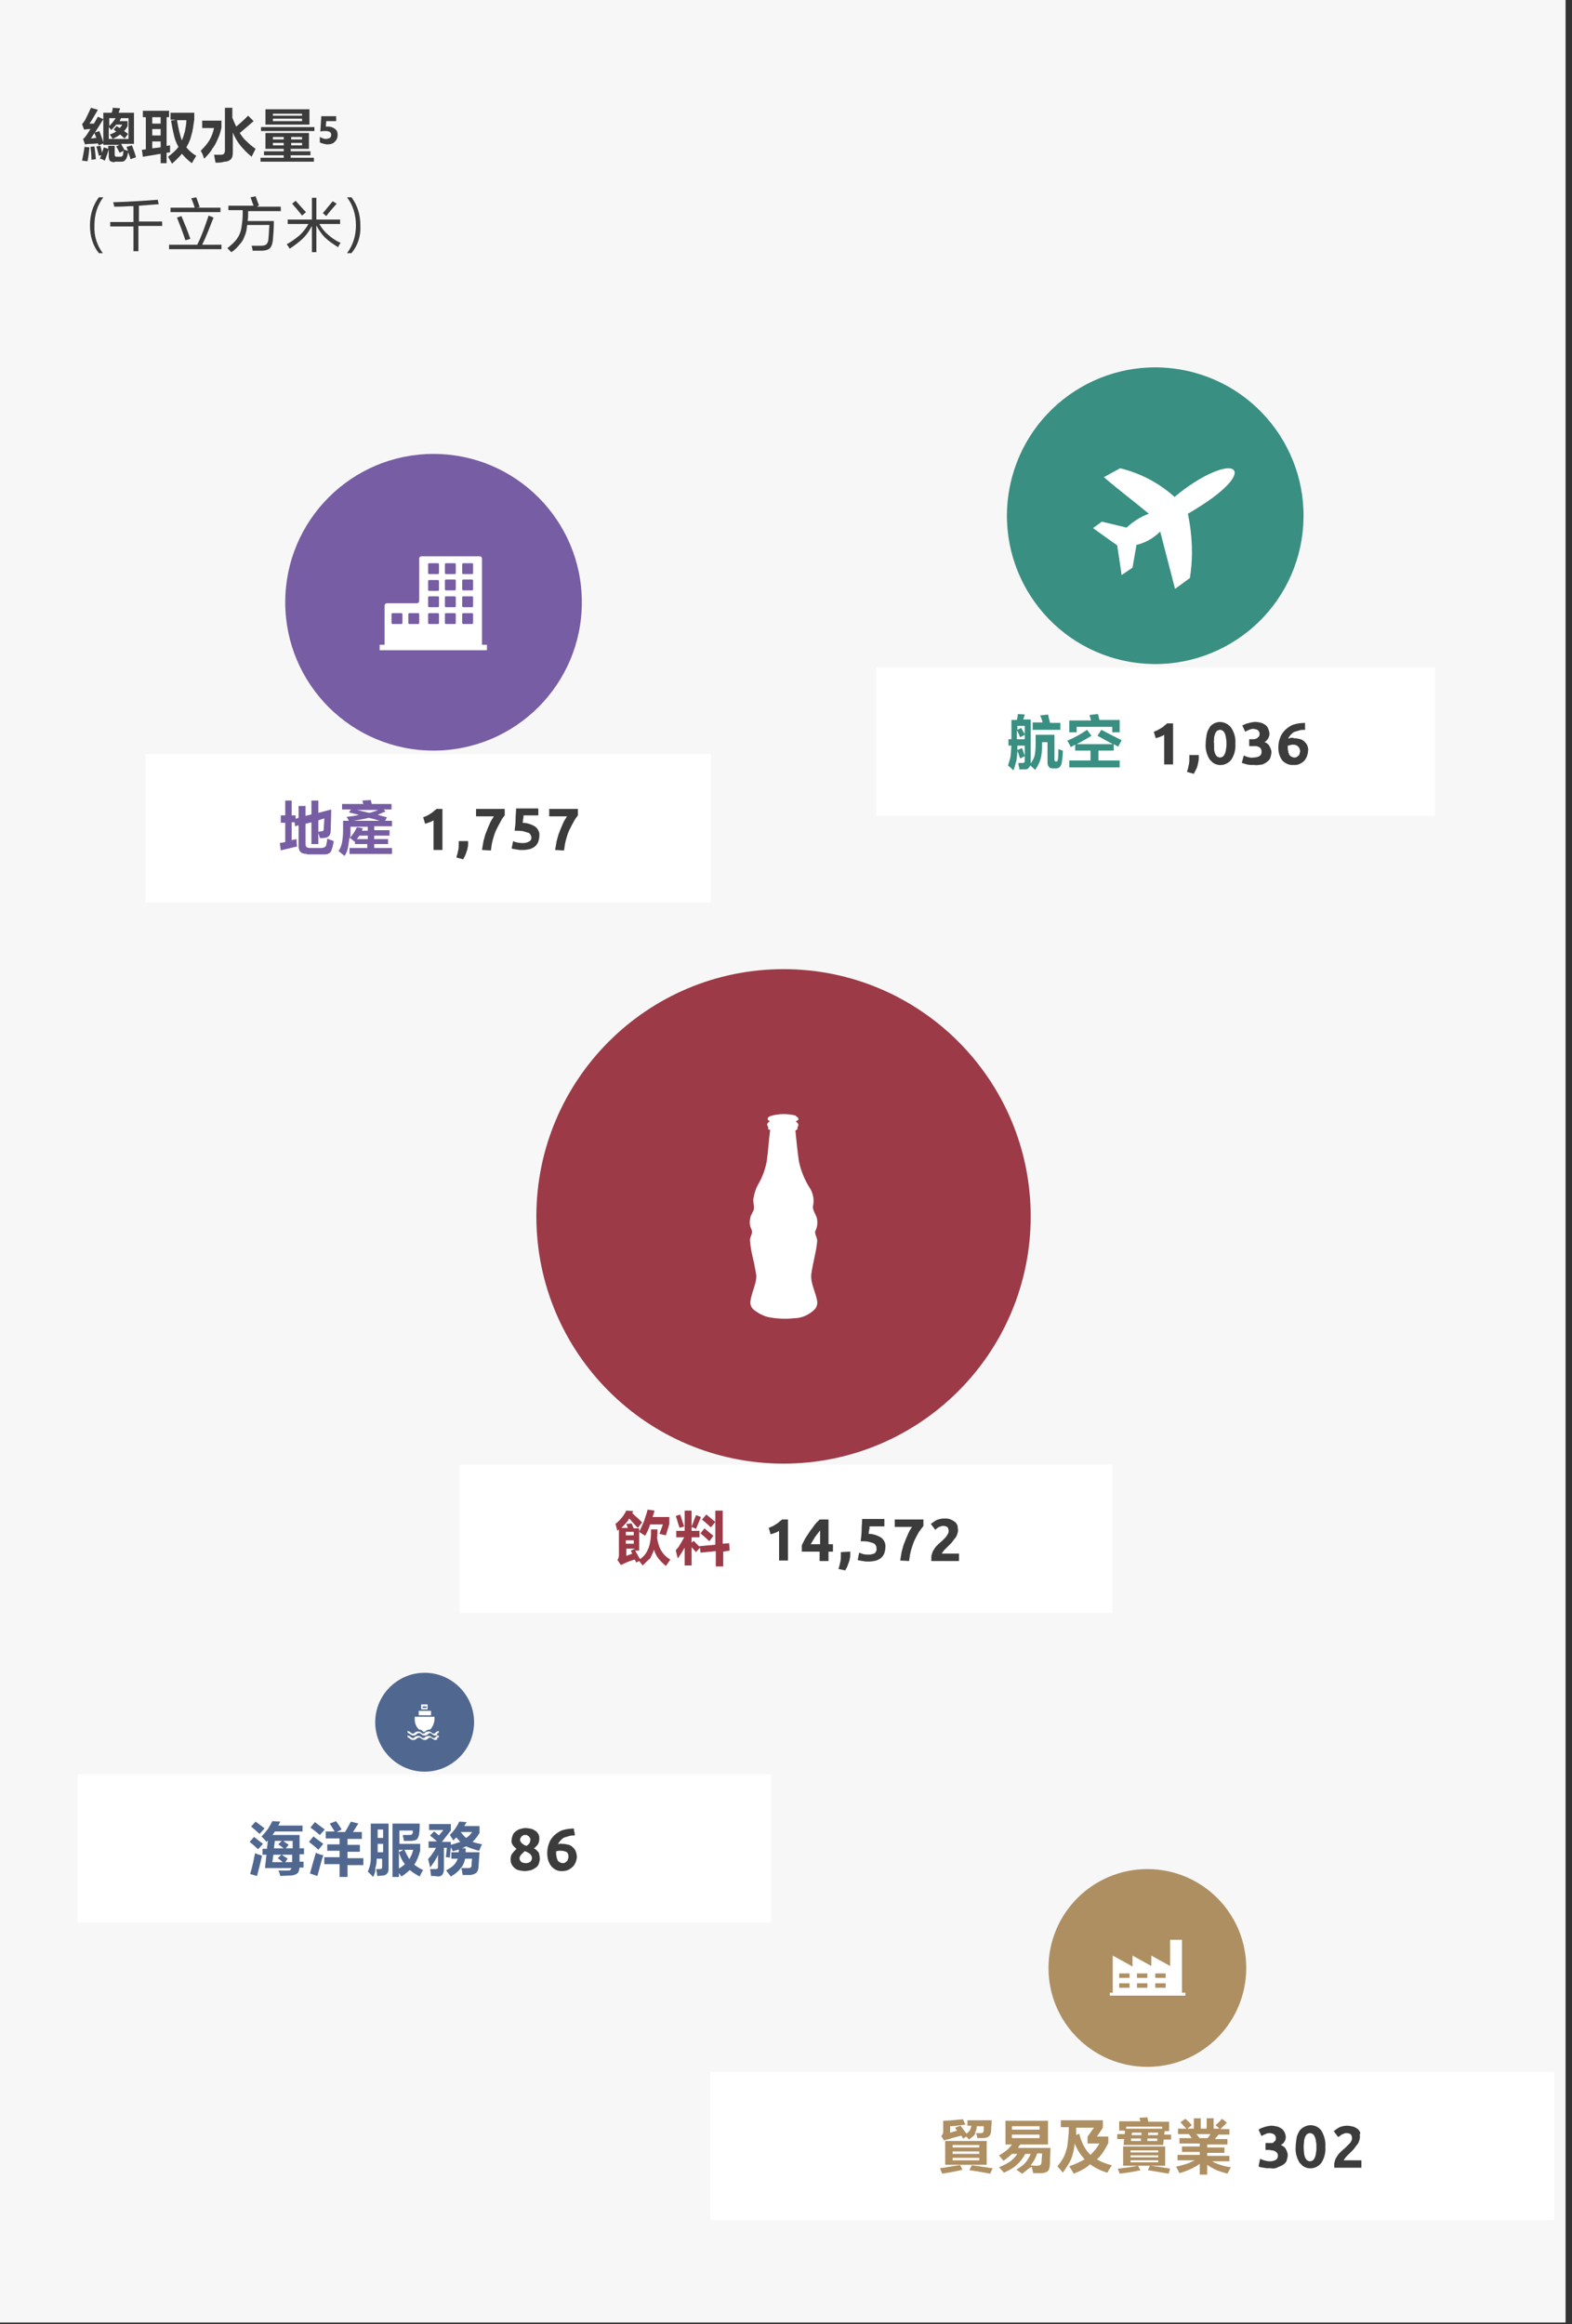 <?xml version="1.0" encoding="utf-8"?>
<!-- Generator: Adobe Illustrator 25.3.0, SVG Export Plug-In . SVG Version: 6.00 Build 0)  -->
<svg version="1.1" id="Layer_1" xmlns="http://www.w3.org/2000/svg" xmlns:xlink="http://www.w3.org/1999/xlink" x="0px" y="0px"
	 viewBox="0 0 318 470" width="318" height="470px" style="enable-background:new 0 0 318 470;" xml:space="preserve">
<rect x="0" y="0" width="318" height="470" fill="#333333" stroke="none"/>
<style type="text/css">
	.st0{fill:#F7F7F7;}
	.st1{fill:#3C3C3C;}
	.st2{fill:#AE8F62;}
	.st3{fill:#FFFFFF;}
	.st4{fill:#9C3A47;}
	.st5{fill:#775DA3;}
	.st6{fill:#398F81;}
	.st7{fill-rule:evenodd;clip-rule:evenodd;fill:#FFFFFF;}
	.st8{fill:#506790;}
	.st9{fill:none;}
</style>
<g>
	<g id="background_1_">
		<rect id="Rectangle_4401-2_1_" x="-1.3" y="-0.3" class="st0" width="318" height="470"/>
	</g>
	<g>
		<path class="st1" d="M17.7,32.6c-0.1,0-0.2,0-0.3,0c-0.4-0.1-0.6-0.1-0.8-0.1c0.2-1,0.4-2,0.5-2.8l1,0.1
			C18,30.8,17.9,31.7,17.7,32.6z M23.2,32.8c-0.4,0-0.8-0.1-1-0.3C22.1,32.3,22,32,22,31.6v-1.4c-0.2,0.7-0.5,1.5-0.8,2.3
			c0,0-0.1-0.1-0.2-0.1c-0.3-0.2-0.6-0.3-0.8-0.3l0.3-0.7L20,31.5c-0.1-0.5-0.3-1.1-0.5-1.9l0.8-0.1c0.1,0.3,0.2,0.7,0.3,1.2
			c0,0.1,0,0.1,0,0.2c0.2-0.4,0.3-0.8,0.4-1.1l0.9,0.3v-0.6h1.3v1.6c0,0.2,0,0.4,0.1,0.5s0.2,0.1,0.4,0.1h0.5c0.2,0,0.4,0,0.5-0.1
			s0.2-0.2,0.2-0.4c0,0,0-0.1,0-0.1c0-0.2,0.1-0.4,0.1-0.6l-0.8,0.4c-0.3-0.6-0.5-1-0.7-1.3l0.7-0.3h-3.3V29l-0.9,0.4L19.8,29
			c-0.8,0.1-1.4,0.1-1.7,0.1c-0.4,0-0.7,0.1-0.9,0.1l-0.4-1.1c0.3-0.2,0.5-0.5,0.8-0.9c0-0.1,0.1-0.2,0.2-0.3
			c0.2-0.4,0.4-0.6,0.5-0.8c-0.6,0-1.1,0.1-1.3,0.1l-0.4-1.1c0.2-0.2,0.4-0.5,0.6-0.8c0.4-0.8,0.8-1.6,1.2-2.5l1.4,0.4
			c-0.7,1.2-1.2,2.1-1.7,2.8c0.2,0,0.5,0,0.9,0c0.3-0.5,0.5-0.9,0.8-1.4l1.1,0.5c-0.6,1-1.2,1.9-1.7,2.7l0.9-0.3
			c0.3,0.9,0.6,1.6,0.8,2.3v-6h1.7c0.1-0.3,0.2-0.6,0.2-1l1.5,0.1c-0.1,0.3-0.2,0.6-0.3,0.9h3.1v6.3h-2.6c0.1,0.1,0.1,0.2,0.2,0.4
			c0.2,0.3,0.3,0.5,0.4,0.7l-0.1,0c0.3,0.1,0.7,0.3,0.9,0.3c-0.1-0.2-0.2-0.4-0.3-0.8l1.1-0.3c0.3,0.8,0.6,1.6,0.8,2.4l-1.1,0.4
			c0-0.1-0.1-0.2-0.1-0.4c-0.2-0.5-0.3-0.8-0.4-1.1c0,0,0,0.1,0,0.2c-0.1,0.4-0.1,0.6-0.2,0.8c-0.1,0.4-0.3,0.6-0.5,0.8
			s-0.5,0.2-0.9,0.2H23.2z M18.4,28c0.1,0,0.4,0,0.8-0.1c0.2,0,0.3,0,0.3,0l-0.4-1L18.4,28z M18.5,32.3c0-0.9-0.1-1.8-0.2-2.6
			l0.8-0.1c0.1,0.6,0.2,1.5,0.3,2.6L18.5,32.3z M22.1,28.1H26v-4.2h-1.5c-0.1,0.1-0.2,0.3-0.3,0.6h1.6v1c-0.2,0.4-0.4,0.7-0.7,1
			c0.3,0.2,0.6,0.4,0.8,0.6L25.2,28l-0.9-0.8c-0.4,0.3-0.9,0.6-1.5,0.9c-0.1-0.2-0.3-0.5-0.6-0.9c0.6-0.2,1-0.4,1.3-0.6l-0.5-0.4
			l0.6-0.7l0.6,0.4c0.2-0.2,0.4-0.4,0.5-0.7h-1.2c-0.3,0.4-0.6,0.7-1,1.1c-0.1-0.1-0.2-0.3-0.4-0.5c-0.1-0.1-0.1-0.1-0.1-0.1V28.1z
			 M22.1,25.5c0.5-0.5,0.9-1,1.3-1.6h-1.3V25.5z"/>
		<path class="st1" d="M32.5,33v-1.9c-1.1,0.2-2.3,0.4-3.6,0.6l-0.2-1.4l0.8-0.1v-6.5h-0.6v-1.3h5.3v1.3h-0.5v5.8l0.7-0.1
			c0,0.5,0,1,0,1.4l-0.7,0.1V33H32.5z M30.8,25h1.7v-1.3h-1.7V25z M30.8,27.4h1.7v-1.3h-1.7V27.4z M30.8,30l1.7-0.2v-1.2h-1.7V30z
			 M34.8,33.1c-0.3-0.5-0.5-0.9-0.8-1.4c0.9-0.7,1.6-1.3,2.1-2c-0.4-0.7-0.7-1.4-0.9-2.3c-0.2-0.8-0.4-1.8-0.6-3l1-0.2h-1.1v-1.4
			h4.8v1.4c-0.2,1.3-0.3,2.3-0.6,3.2c-0.2,0.9-0.6,1.7-1,2.4c0.5,0.6,1.1,1.2,2,1.7c-0.1,0.2-0.3,0.5-0.6,1
			c-0.1,0.2-0.2,0.4-0.3,0.5c-0.8-0.6-1.4-1.2-2-1.9C36.3,31.7,35.6,32.4,34.8,33.1z M36.8,28.4c0.2-0.5,0.4-1.1,0.6-1.8
			c0.1-0.6,0.3-1.4,0.3-2.3h-1.9C36.1,26,36.4,27.4,36.8,28.4z"/>
		<path class="st1" d="M41.3,32.1c0-0.1-0.1-0.2-0.1-0.3c-0.2-0.6-0.4-1-0.6-1.3c0.8-0.8,1.4-1.5,1.8-2.2c0.4-0.7,0.7-1.5,0.9-2.4
			h-2.4v-1.5h3.9v1.4c-0.2,0.9-0.4,1.6-0.7,2.2c-0.3,0.7-0.6,1.4-1.1,2C42.7,30.6,42.1,31.3,41.3,32.1z M43.6,32.9
			c-0.1-0.5-0.2-1-0.3-1.6c0.5,0,0.9,0,1.4,0c0.3,0,0.5-0.1,0.6-0.2s0.2-0.4,0.2-0.7v-8.6H47v2c0.3,0.7,0.5,1.3,0.8,1.8
			c0.7-0.6,1.5-1.3,2.4-2.2l1.1,1.1c-0.8,0.7-1.7,1.5-2.8,2.4c0.4,0.6,0.8,1.2,1.4,1.7c0.5,0.5,1.1,1,1.8,1.5
			c-0.1,0.2-0.3,0.6-0.6,1.2c-0.1,0.2-0.2,0.3-0.2,0.4c-1-0.8-1.7-1.6-2.3-2.3c-0.6-0.8-1.1-1.6-1.5-2.6v4c0,0.6-0.1,1.1-0.4,1.4
			c-0.3,0.3-0.7,0.5-1.3,0.5C44.8,32.9,44.2,32.9,43.6,32.9z"/>
		<path class="st1" d="M52.7,32.7v-0.8h4.7v-0.5h-4v-0.8h4v-0.5h-3.7v-3.2h8.8v3.2h-3.7v0.5h4v0.8h-4v0.5h4.7v0.8H52.7z M52.8,26.5
			v-0.8h10.8v0.8H52.8z M53.7,25.2v-3.1h8.9v3.1H53.7z M55.2,23.4h5.9V23h-5.9V23.4z M55.2,24.5h5.9V24h-5.9V24.5z M55.2,28.2h2.2
			v-0.5h-2.2V28.2z M55.2,29.4h2.2v-0.5h-2.2V29.4z M58.9,28.2h2.2v-0.5h-2.2V28.2z M58.9,29.4h2.2v-0.5h-2.2V29.4z"/>
		<path class="st1" d="M64.7,28.8v-1.1c0.4,0.2,0.8,0.4,1.2,0.4c0.3,0,0.6-0.1,0.8-0.2s0.3-0.4,0.3-0.6c0-0.6-0.4-0.8-1.2-0.8
			c-0.3,0-0.6,0-1,0.1l0.2-3.1h3v1h-2l-0.1,1.1c0.2,0,0.4,0,0.5,0c0.6,0,1,0.2,1.4,0.5s0.5,0.7,0.5,1.2c0,0.6-0.2,1-0.6,1.4
			s-0.9,0.5-1.6,0.5C65.5,29.1,65.1,29,64.7,28.8z"/>
		<path class="st1" d="M20.8,51.2H20c-1.2-1.5-1.8-3.4-1.8-5.6c0-2.2,0.6-4.1,1.8-5.7h0.9c-1.2,1.6-1.8,3.5-1.8,5.7
			C19,47.7,19.6,49.6,20.8,51.2z"/>
		<path class="st1" d="M27,50.9v-5.1h-4.7v-0.9H27v-3.2c-0.2,0-0.5,0-0.9,0c-1.3,0.1-2.3,0.1-3,0.1c0-0.2-0.1-0.5-0.2-0.9
			c3.4-0.1,6.4-0.3,9-0.5l0.2,0.9c-1.4,0.1-2.7,0.2-4,0.3v3.2h4.7v0.9H28v5.1H27z"/>
		<path class="st1" d="M34.2,50.4v-0.9h5.7c0.9-1.8,1.6-3.8,2.3-5.9l1,0.4c-0.8,2-1.5,3.9-2.3,5.5h3.9v0.9H34.2z M34.5,42.9V42h4.9
			c-0.2-0.6-0.4-1.2-0.7-1.9l1-0.2c0.1,0.3,0.3,0.8,0.5,1.4c0.1,0.2,0.1,0.4,0.2,0.6L39.7,42h4.9v0.9H34.5z M37.5,48.6
			C37,47,36.4,45.5,35.8,44l0.9-0.3c0.6,1.4,1.2,2.9,1.8,4.6L37.5,48.6z"/>
		<path class="st1" d="M46.8,51c-0.1-0.1-0.3-0.3-0.6-0.6c-0.1-0.1-0.2-0.2-0.2-0.2c0.7-0.6,1.3-1.1,1.7-1.6c0.4-0.5,0.7-1,0.9-1.6
			c0.2-0.5,0.3-1.3,0.4-2.2c0.1-0.7,0.1-1.5,0.1-2.3h-2.9v-0.9h5.1c-0.1-0.3-0.3-0.7-0.5-1.4c-0.1-0.1-0.1-0.2-0.1-0.3l1-0.2
			c0.3,0.8,0.5,1.4,0.7,1.8L52,41.8h4.8v0.9h-6.6c0,0.7,0,1.4-0.1,2h5.3c0,1.4-0.1,2.8-0.2,3.9c-0.1,0.8-0.3,1.3-0.6,1.6
			c-0.3,0.3-0.9,0.5-1.7,0.5c-0.5,0-1.1,0-1.8,0c0-0.3-0.1-0.6-0.2-1c0.6,0,1.2,0,1.9,0c0.5,0,0.9-0.1,1.1-0.3s0.4-0.6,0.4-1.1
			c0.1-0.8,0.1-1.7,0.2-2.8H50c-0.1,0.9-0.2,1.6-0.5,2.2c-0.2,0.6-0.5,1.2-1,1.7C48.1,49.9,47.6,50.5,46.8,51z"/>
		<path class="st1" d="M63.1,51v-5.3c-0.5,0.9-1,1.7-1.7,2.4c-0.7,0.7-1.6,1.4-2.8,2.2c-0.1-0.2-0.3-0.5-0.6-0.9
			c1.1-0.6,2-1.3,2.7-1.9c0.6-0.6,1.2-1.3,1.7-2.2h-4.2v-0.9h4.9V40H64v4.4h4.8v0.9h-4.2c0.5,0.9,1.1,1.6,1.8,2.2
			c0.7,0.6,1.5,1.2,2.5,1.6c0,0,0,0,0,0c-0.3,0.4-0.4,0.7-0.5,0.9c-1.1-0.7-2-1.3-2.7-2c-0.7-0.7-1.2-1.5-1.7-2.4V51H63.1z
			 M61.1,43.6c-0.6-0.8-1.3-1.6-2-2.4l0.7-0.6c0.8,0.9,1.5,1.7,2.1,2.3L61.1,43.6z M66,43.7l-0.7-0.6c0.8-0.9,1.4-1.7,2-2.4l0.8,0.5
			C67.3,42.1,66.6,42.9,66,43.7z"/>
		<path class="st1" d="M71.1,51.2h-0.9c1.2-1.6,1.8-3.5,1.8-5.6c0-2.2-0.6-4.1-1.8-5.7h0.9c1.2,1.6,1.8,3.5,1.8,5.7
			C73,47.8,72.4,49.6,71.1,51.2z"/>
	</g>
	<g id="Total_water_withdrawal_copy_1_">
		<circle id="Ellipse_414_1_" class="st2" cx="232.1" cy="398" r="20"/>
		<path id="Path_10416_1_" class="st3" d="M239.1,403v-10.7h-2.4v5.3l-3.8-2.1v2.1l-3.8-2.1v2.2l-4-2.2v7.5h-0.6v0.6h15.3V403H239.1
			z M228.5,402h-2.1v-0.9h2.1V402z M228.5,400h-2.1v-0.9h2.1V400z M232.1,402H230v-0.9h2.1L232.1,402z M232.1,400H230v-0.9h2.1
			L232.1,400z M235.8,402h-2.1v-0.9h2.1V402z M235.8,400h-2.1v-0.9h2.1V400z"/>
		<g id="Group_9758_1_">
			<path id="Path_10673_1_" class="st4" d="M158.5,196c27.6,0,50,22.4,50,50s-22.4,50-50,50s-50-22.4-50-50l0,0
				C108.5,218.4,130.9,196,158.5,196z"/>
			<path id="Path_10672_1_" class="st3" d="M155.9,225.7c1.6-0.5,3.4-0.5,5-0.1l0.2,0.2c0.2,0.1,0.4,0.2,0.4,0.5s-0.2,0.3-0.4,0.4
				s0,0.1,0,0.2c0.2,0.2,0.4,0.3,0.4,0.6c0,0.2-0.1,0.4-0.2,0.5c0.1,0.3-0.1,0.6-0.4,0.6c0,0,0,0,0,0l0,0c0.2,2.1,0.4,4.1,0.7,6.2
				c0.4,2,1.2,3.9,2.3,5.6c0.6,1,0.8,2.2,0.6,3.3c-0.3,1.1,0.7,1.9,0.8,3c0.1,0.8,0,1.6-0.4,2.3c-0.1,0.7,0.5,1.4,0.4,2.1
				c-0.2,2.2-0.9,4.4-1.2,6.7c-0.1,1.9,0.9,3.5,1.2,5.3c0.1,0.6-0.1,1.3-0.5,1.7c-1.1,1.1-2.6,1.8-4.2,1.8c-1.7,0.2-3.4,0.1-5-0.2
				c-1.1-0.2-2.2-0.8-3.1-1.5c-0.5-0.4-0.8-1.1-0.7-1.7c0.2-1.8,1.2-3.4,1.2-5.2c-0.2-1.2-0.4-2.4-0.7-3.6c-0.3-1.2-0.5-2.4-0.6-3.6
				c0-0.7,0.7-1.4,0.3-2.2c-0.4-0.8-0.4-1.6-0.2-2.4c0.1-0.6,0.6-1.1,0.7-1.7s-0.2-1.4-0.1-2.1c0.2-1.1,0.5-2.1,1.1-3.1
				c0.8-1.4,1.3-2.9,1.6-4.4c0.3-2.1,0.4-4.2,0.7-6.4l-0.4-0.1v-0.5c-0.1-0.2-0.3-0.4-0.2-0.6c0.1-0.2,0.3-0.4,0.5-0.5
				c-0.1-0.2-0.5-0.3-0.4-0.6s0.2-0.3,0.4-0.4S155.8,225.7,155.9,225.7z"/>
		</g>
		<g id="Group_9762_1_">
			<circle id="Ellipse_414-2_1_" class="st5" cx="87.7" cy="121.8" r="30"/>
			<path id="Path_10253_1_" class="st3" d="M97.5,130.4V113c0-0.3-0.2-0.5-0.5-0.5H85.3c-0.3,0-0.5,0.2-0.5,0.5v8.5
				c0,0.3-0.2,0.5-0.5,0.5c0,0,0,0,0,0h-6c-0.3,0-0.5,0.2-0.5,0.5l0,0v7.9h-1v1.1h21.7v-1.1L97.5,130.4z M93.5,114.1
				c0-0.1,0.1-0.2,0.2-0.2h1.8c0.1,0,0.2,0.1,0.2,0.2l0,0v1.8c0,0.1-0.1,0.2-0.2,0.2h-1.8c-0.1,0-0.2-0.1-0.2-0.2V114.1z
				 M93.5,117.4c0-0.1,0.1-0.2,0.2-0.2h1.8c0.1,0,0.2,0.1,0.2,0.2l0,0v1.8c0,0.1-0.1,0.2-0.2,0.2h-1.8c-0.1,0-0.2-0.1-0.2-0.2V117.4
				z M93.5,120.8c0-0.1,0.1-0.2,0.2-0.2h1.8c0.1,0,0.2,0.1,0.2,0.2l0,0v1.8c0,0.1-0.1,0.2-0.2,0.2h-1.8c-0.1,0-0.2-0.1-0.2-0.2
				V120.8z M93.5,124.2c0-0.1,0.1-0.2,0.2-0.2h1.8c0.1,0,0.2,0.1,0.2,0.2l0,0v1.8c0,0.1-0.1,0.2-0.2,0.2h-1.8
				c-0.1,0-0.2-0.1-0.2-0.2V124.2z M90,114.1c0-0.1,0.1-0.2,0.2-0.2H92c0.1,0,0.2,0.1,0.2,0.2c0,0,0,0,0,0l0,0v1.8
				c0,0.1-0.1,0.2-0.2,0.2h-1.8c-0.1,0-0.2-0.1-0.2-0.2l0,0V114.1z M90,117.4c0-0.1,0.1-0.2,0.2-0.2H92c0.1,0,0.2,0.1,0.2,0.2l0,0
				v1.8c0,0.1-0.1,0.2-0.2,0.2c0,0,0,0,0,0h-1.8c-0.1,0-0.2-0.1-0.2-0.2l0,0V117.4z M90,120.8c0-0.1,0.1-0.2,0.2-0.2H92
				c0.1,0,0.2,0.1,0.2,0.2l0,0v1.8c0,0.1-0.1,0.2-0.2,0.2h-1.8c-0.1,0-0.2-0.1-0.2-0.2l0,0V120.8z M90,124.2c0-0.1,0.1-0.2,0.2-0.2
				H92c0.1,0,0.2,0.1,0.2,0.2l0,0v1.8c0,0.1-0.1,0.2-0.2,0.2h-1.8c-0.1,0-0.2-0.1-0.2-0.2l0,0V124.2z M86.6,114.1
				c0-0.1,0.1-0.2,0.2-0.2h1.8c0.1,0,0.2,0.1,0.2,0.2l0,0v1.8c0,0.1-0.1,0.2-0.2,0.2h-1.8c-0.1,0-0.2-0.1-0.2-0.2l0,0V114.1z
				 M86.6,117.5c0-0.1,0.1-0.2,0.2-0.2h1.8c0.1,0,0.2,0.1,0.2,0.2l0,0v1.8c0,0.1-0.1,0.2-0.2,0.2h-1.8c-0.1,0-0.2-0.1-0.2-0.2l0,0
				V117.5z M86.6,120.8c0-0.1,0.1-0.2,0.2-0.2h1.8c0.1,0,0.2,0.1,0.2,0.2l0,0v1.8c0,0.1-0.1,0.2-0.2,0.2h-1.8
				c-0.1,0-0.2-0.1-0.2-0.2l0,0V120.8z M86.6,124.2c0-0.1,0.1-0.2,0.2-0.2h1.8c0.1,0,0.2,0.1,0.2,0.2l0,0v1.8c0,0.1-0.1,0.2-0.2,0.2
				h-1.8c-0.1,0-0.2-0.1-0.2-0.2l0,0V124.2z M82.6,124.2c0-0.1,0.1-0.2,0.2-0.2h1.8c0.1,0,0.2,0.1,0.2,0.2l0,0v1.8
				c0,0.1-0.1,0.2-0.2,0.2h-1.8c-0.1,0-0.2-0.1-0.2-0.2l0,0V124.2z M79.2,124.2c0-0.1,0.1-0.2,0.2-0.2h1.8c0.1,0,0.2,0.1,0.2,0.2
				l0,0v1.8c0,0.1-0.1,0.2-0.2,0.2h-1.8c-0.1,0-0.2-0.1-0.2-0.2l0,0V124.2z"/>
		</g>
		<g id="Group_9754_1_">
			
				<ellipse id="Ellipse_456_1_" transform="matrix(0.16 -0.987 0.987 0.16 93.341 318.37)" class="st6" cx="233.8" cy="104.3" rx="30" ry="30"/>
			<path id="Path_10688_1_" class="st7" d="M232.4,103.9c-1.7,0.6-3.2,1.6-4.5,2.8l-5-1.2l-1.8,1.3l4.9,3.5l0.9,6l2.2-1.5l0.8-4.6
				c1.8-0.4,3.5-1.4,4.8-2.7c1,3.9,2,7.7,3,11.6l3-2.2c0.7-4.3,0.5-8.7-0.4-13c8.1-4.7,10.1-7.8,9.3-8.8c-1-1.3-6.4,0.7-12,5.4
				c-3.1-2.8-6.9-4.8-11-5.8l-3.3,1.8C226.2,99,229.4,101.4,232.4,103.9L232.4,103.9z"/>
		</g>
		<g id="Group_9763_1_">
			<path id="Path_10653_1_" class="st8" d="M85.9,338.3c5.5,0,10,4.5,10,10s-4.5,10-10,10s-10-4.5-10-10l0,0
				C75.9,342.8,80.4,338.3,85.9,338.3z"/>
			<g id="Group_9014_1_">
				<g id="Group_8069_1_">
					<g id="Group_8067_1_">
						<path id="Path_10246_1_" class="st3" d="M88.1,351L88.1,351c-0.3,0-0.5-0.1-0.7-0.3c-0.1-0.1-0.2-0.2-0.4-0.2h0
							c-0.1,0-0.3,0.1-0.4,0.2c-0.2,0.2-0.4,0.3-0.7,0.3l0,0c-0.3,0-0.5-0.1-0.7-0.3c-0.1-0.1-0.2-0.2-0.4-0.2h-0.1
							c-0.1,0-0.3,0.1-0.4,0.2c-0.2,0.2-0.4,0.3-0.7,0.3l0,0c-0.3,0-0.5-0.2-0.7-0.3c-0.1-0.1-0.2-0.2-0.4-0.2l-0.1-0.4
							c0.3,0,0.5,0.1,0.7,0.3c0.2,0.2,0.5,0.3,0.7,0.1c0,0,0,0,0,0c0.1,0,0.1-0.1,0.1-0.1c0.4-0.3,1-0.3,1.3,0
							c0.2,0.2,0.5,0.3,0.7,0.1c0,0,0,0,0,0c0.1,0,0.1-0.1,0.1-0.1c0.4-0.3,1-0.3,1.3,0c0.2,0.2,0.5,0.3,0.7,0.1c0,0,0,0,0,0
							c0.1,0,0.1-0.1,0.1-0.1c0.2-0.2,0.4-0.3,0.7-0.3l-0.1,0.4v-0.2v0.2c-0.1,0-0.3,0.1-0.4,0.2C88.7,350.9,88.5,351,88.1,351
							L88.1,351z"/>
					</g>
					<g id="Group_8068_1_">
						<path id="Path_10247_1_" class="st3" d="M88.1,351.9L88.1,351.9c-0.3,0-0.5-0.2-0.7-0.3c-0.1-0.1-0.2-0.2-0.4-0.2h0
							c-0.1,0-0.3,0.1-0.4,0.2c-0.2,0.2-0.4,0.3-0.7,0.3l0,0c-0.3,0-0.5-0.2-0.7-0.3c-0.1-0.1-0.2-0.2-0.4-0.2h-0.1
							c-0.1,0-0.3,0.1-0.4,0.2c-0.2,0.2-0.4,0.3-0.7,0.3l0,0c-0.3,0-0.5-0.1-0.7-0.3c-0.1-0.1-0.2-0.2-0.4-0.2l-0.1-0.4
							c0.3,0,0.5,0.1,0.7,0.3c0.2,0.2,0.5,0.3,0.7,0.1c0.1,0,0.1-0.1,0.1-0.1c0.4-0.3,1-0.3,1.3,0c0.2,0.2,0.5,0.3,0.7,0.1
							c0.1,0,0.1-0.1,0.1-0.1c0.4-0.3,1-0.3,1.3,0c0.2,0.2,0.5,0.3,0.7,0.1c0.1,0,0.1-0.1,0.1-0.1c0.2-0.2,0.4-0.3,0.7-0.3l-0.1,0.4
							v-0.2v0.2c-0.1,0-0.3,0.1-0.4,0.2C88.7,351.7,88.5,351.8,88.1,351.9L88.1,351.9z"/>
					</g>
				</g>
				<g id="Group_8071_1_">
					<g id="Group_8070_1_">
						<path id="Path_10248_1_" class="st3" d="M87.2,346.9V346h-2.5v0.9L87.2,346.9z"/>
						<path id="Path_10249_1_" class="st3" d="M86.5,344.7h-1.3v1h1.3V344.7z M86.3,345.4h-0.8v-0.3h0.8V345.4z"/>
					</g>
					<path id="Path_10250_1_" class="st3" d="M84.8,349.8L84.8,349.8c0.3,0,0.5,0.1,0.7,0.3c0.1,0.2,0.3,0.2,0.5,0.1
						c0,0,0.1-0.1,0.1-0.1c0.2-0.2,0.5-0.3,0.7-0.3H87c0.5-0.5,0.8-1.2,0.9-2v-0.6h-4v0.6C83.9,348.5,84.2,349.3,84.8,349.8
						L84.8,349.8z"/>
				</g>
			</g>
		</g>
		<circle id="Ellipse_475_1_" class="st9" cx="233.1" cy="104.3" r="50"/>
		<circle id="Ellipse_477_1_" class="st9" cx="158.5" cy="246" r="50"/>
		<circle id="Ellipse_476_1_" class="st9" cx="232.1" cy="398" r="50"/>
		<circle id="Ellipse_478_1_" class="st9" cx="85.9" cy="348.2" r="50"/>
	</g>
	<g id="Property_1_">
		<rect id="Rectangle_4221-2_1_" x="29.4" y="152.5" class="st3" width="114.4" height="30"/>
		<g id="Group_9040_1_">
			<g id="_15_000_1_">
				<g>
					<path class="st1" d="M85.6,165.3c0.2-0.1,0.5-0.2,0.7-0.3c0.3-0.1,0.5-0.3,0.7-0.4c0.2-0.1,0.5-0.3,0.7-0.5
						c0.2-0.2,0.4-0.3,0.6-0.5h1.2v8.3h-1.8v-6c-0.3,0.2-0.5,0.3-0.8,0.4c-0.3,0.1-0.6,0.2-0.9,0.3L85.6,165.3z"/>
					<path class="st1" d="M94.7,170c0,0.2,0,0.3,0,0.4c0,0.1,0,0.1,0,0.2c0,0.3,0,0.5-0.1,0.8c0,0.3-0.1,0.5-0.2,0.8
						c-0.1,0.3-0.2,0.6-0.3,0.8c-0.1,0.3-0.3,0.5-0.4,0.8l-1.4-0.4c0.2-0.5,0.3-1,0.4-1.5c0.1-0.4,0.1-0.8,0.1-1.1
						c0-0.1,0-0.1,0-0.2c0-0.1,0-0.1,0-0.2s0-0.2,0-0.2c0,0,0-0.1,0-0.1H94.7z"/>
					<path class="st1" d="M97.5,171.9c0.1-0.6,0.2-1.2,0.3-1.8c0.2-0.6,0.3-1.3,0.6-1.9c0.2-0.6,0.5-1.2,0.7-1.7
						c0.2-0.5,0.5-0.9,0.8-1.4h-3.6v-1.5h5.8v1.3c-0.3,0.4-0.6,0.7-0.8,1.2c-0.3,0.5-0.6,1.1-0.9,1.7c-0.3,0.6-0.5,1.3-0.7,2
						c-0.2,0.7-0.3,1.4-0.4,2.2L97.5,171.9z"/>
					<path class="st1" d="M107.5,169.4c0-0.2-0.1-0.4-0.2-0.6c-0.1-0.2-0.3-0.4-0.5-0.4c-0.3-0.1-0.7-0.2-1-0.3
						c-0.6-0.1-1.1-0.1-1.7-0.1c0.1-0.7,0.2-1.5,0.2-2.3s0.1-1.5,0.1-2.2h4.5v1.4h-3c0,0.3,0,0.6-0.1,0.8c0,0.3,0,0.5-0.1,0.7
						c0.9,0,1.8,0.3,2.6,0.8c0.6,0.5,0.9,1.2,0.8,1.9c0,0.4-0.1,0.7-0.2,1.1c-0.1,0.3-0.3,0.6-0.6,0.9c-0.3,0.3-0.6,0.4-1,0.6
						c-0.5,0.1-1,0.2-1.4,0.2c-0.2,0-0.5,0-0.7,0c-0.2,0-0.5-0.1-0.7-0.1s-0.4-0.1-0.6-0.1c-0.1,0-0.3-0.1-0.4-0.1l0.3-1.5
						c0.6,0.3,1.3,0.4,2,0.4c0.4,0,0.9-0.1,1.2-0.3C107.4,170,107.5,169.7,107.5,169.4z"/>
					<path class="st1" d="M112.3,171.9c0.1-0.6,0.2-1.2,0.3-1.8c0.2-0.6,0.3-1.3,0.6-1.9c0.2-0.6,0.5-1.2,0.7-1.7
						c0.2-0.5,0.5-0.9,0.8-1.4h-3.6v-1.5h5.8v1.3c-0.3,0.4-0.6,0.8-0.8,1.2c-0.3,0.5-0.6,1.1-0.9,1.7c-0.3,0.6-0.5,1.3-0.7,2
						c-0.2,0.7-0.3,1.4-0.4,2.2L112.3,171.9z"/>
				</g>
			</g>
			<g>
				<path class="st5" d="M62.1,172.7c-0.6,0-1-0.1-1.3-0.4c-0.3-0.3-0.4-0.7-0.4-1.3v-4.1l-0.7,0.2l-0.1-0.8H59v3.6l1-0.2
					c0,0.5,0,1,0.1,1.5c-0.6,0.1-1.6,0.4-3,0.7c-0.1,0-0.2,0.1-0.3,0.1l-0.2-1.5l1.1-0.2v-3.9h-0.9v-1.5h0.9v-3H59v3h0.8v0.7
					l0.6-0.2v-2.4h1.4v2l1.2-0.3v-2.8h1.4v2.5l2.6-0.7c0,1.8-0.1,3.2-0.1,4.2c0,0.5-0.1,0.9-0.3,1.1s-0.4,0.4-0.7,0.4
					c-0.3,0.1-0.7,0.1-1.2,0.1c0-0.2-0.1-0.4-0.2-0.7c-0.1-0.3-0.1-0.5-0.1-0.6v2.5H63v-4.4l-1.2,0.3v4c0,0.3,0.1,0.6,0.2,0.7
					s0.4,0.2,0.7,0.2H65c0.3,0,0.6-0.1,0.7-0.2c0.2-0.1,0.3-0.3,0.3-0.5c0.1-0.4,0.2-0.8,0.2-1.2c0.5,0.2,1,0.4,1.3,0.5
					c-0.1,0.7-0.2,1.2-0.4,1.7c-0.1,0.4-0.3,0.7-0.6,0.8c-0.3,0.2-0.7,0.2-1.2,0.2H62.1z M65.1,168.1c0.2,0,0.3,0,0.3-0.1
					s0.1-0.2,0.1-0.4c0-0.7,0.1-1.4,0.1-2.1l-1.2,0.4v2.3c0,0,0.1,0,0.2,0C64.9,168.1,65,168.1,65.1,168.1z"/>
				<path class="st5" d="M69.7,173.1c-0.5-0.4-0.9-0.7-1.2-1c0.4-0.6,0.6-1.2,0.7-1.8c0.1-0.6,0.2-1.3,0.2-2.3v-2h1.2
					c-0.1-0.1-0.2-0.3-0.3-0.5c-0.1-0.1-0.1-0.2-0.2-0.3c1-0.1,1.8-0.2,2.5-0.4l-2-0.5l0.4-0.6h-1.8v-1.1h4.3l-0.2-0.7l1.7-0.1
					l0.2,0.8h4v1.1h-1.6l0.4,0.4c-0.7,0.3-1.2,0.5-1.6,0.7l1.9,0.5c-0.1,0.1-0.2,0.3-0.3,0.5c0,0.1-0.1,0.1-0.1,0.2h1.4v1.1h-3.6
					v0.8h3.1v1.1h-3.1v0.7h2.8v1h-2.8v0.8h3.6v1.2h-8.6v-1.2h3.6v-0.8h-2.5v-0.6l-0.1,0.1c-0.2-0.2-0.6-0.5-1-0.8
					c-0.1,0.7-0.2,1.4-0.3,2C70.3,171.9,70.1,172.5,69.7,173.1z M70.8,169.4c0.6-0.6,1-1.3,1.4-2.1l1.2,0.2l-0.2,0.5h1.2v-0.8h-3.5
					v0.9C70.9,168.6,70.9,169,70.8,169.4z M71.5,166h5.3c-0.9-0.3-1.7-0.5-2.2-0.6C73.8,165.6,72.7,165.8,71.5,166z M72.2,169.7h2.2
					V169h-1.7C72.5,169.3,72.3,169.5,72.2,169.7z M74.7,164.4c0.5-0.1,1.1-0.3,1.8-0.6h-4.3L74.7,164.4z"/>
			</g>
		</g>
	</g>
	<g id="Aviation_1_">
		<g id="Group_9761_1_">
			<rect id="Rectangle_4221-2-2_1_" x="177.3" y="135" class="st3" width="113" height="30"/>
			<g id="Group_9040-2_1_">
				<g id="_15_000-2_1_">
					<g>
						<path class="st1" d="M233.4,148l0.7-0.3c0.2-0.1,0.5-0.3,0.7-0.4s0.5-0.3,0.7-0.5c0.2-0.2,0.4-0.3,0.6-0.5h1.2v8.3h-1.8v-6
							c-0.3,0.2-0.5,0.3-0.8,0.4c-0.3,0.1-0.6,0.2-0.9,0.3L233.4,148z"/>
						<path class="st1" d="M242.5,152.7c0,0.2,0,0.3,0,0.4c0,0.1,0,0.1,0,0.2c0,0.3,0,0.5-0.1,0.8c-0.1,0.6-0.2,1.1-0.5,1.6
							c-0.1,0.3-0.3,0.5-0.4,0.8l-1.4-0.4c0.2-0.5,0.3-1,0.4-1.5c0.1-0.4,0.1-0.8,0.1-1.2c0-0.1,0-0.1,0-0.2c0-0.1,0-0.2,0-0.2
							c0-0.1,0-0.1,0-0.2c0,0,0-0.1,0-0.1H242.5z"/>
						<path class="st1" d="M249.9,150.4c0.1,1.1-0.2,2.3-0.8,3.2c-0.9,1.2-2.6,1.5-3.8,0.6c-0.2-0.2-0.4-0.4-0.6-0.6
							c-0.6-1-0.9-2.1-0.8-3.2c0-0.6,0.1-1.2,0.2-1.9c0.1-0.5,0.3-0.9,0.6-1.4c0.2-0.4,0.6-0.6,0.9-0.8c1.2-0.6,2.6-0.2,3.4,0.8
							C249.7,148.1,250,149.3,249.9,150.4z M248.1,150.4c0-0.4,0-0.8-0.1-1.1c0-0.3-0.1-0.6-0.2-0.9c-0.1-0.2-0.2-0.4-0.4-0.6
							c-0.2-0.1-0.4-0.2-0.6-0.2c-0.2,0-0.4,0.1-0.6,0.2c-0.2,0.2-0.3,0.4-0.4,0.6c-0.1,0.3-0.2,0.6-0.2,0.9c0,0.4-0.1,0.8,0,1.1
							c0,0.4,0,0.8,0,1.1c0,0.3,0.1,0.6,0.2,0.9c0.1,0.2,0.2,0.4,0.4,0.6c0.2,0.1,0.4,0.2,0.6,0.2c0.2,0,0.4-0.1,0.6-0.2
							c0.2-0.2,0.3-0.4,0.4-0.6c0.1-0.3,0.2-0.6,0.2-0.9C248.1,151.1,248.1,150.8,248.1,150.4z"/>
						<path class="st1" d="M253.6,154.7c-0.2,0-0.5,0-0.7,0c-0.2,0-0.5-0.1-0.7-0.1c-0.2-0.1-0.4-0.1-0.6-0.2
							c-0.1,0-0.3-0.1-0.4-0.1l0.4-1.5c0.3,0.1,0.5,0.2,0.8,0.3c0.4,0.1,0.8,0.2,1.2,0.1c0.4,0,0.9-0.1,1.2-0.3
							c0.3-0.2,0.4-0.5,0.4-0.8c0-0.2,0-0.4-0.1-0.6c-0.1-0.2-0.2-0.3-0.4-0.4c-0.2-0.1-0.4-0.2-0.6-0.2c-0.2,0-0.5,0-0.7,0h-0.7
							v-1.4h0.8c0.2,0,0.3,0,0.5-0.1c0.2,0,0.3-0.1,0.4-0.2c0.1-0.1,0.2-0.2,0.3-0.3c0.1-0.2,0.1-0.3,0.1-0.5c0-0.1,0-0.3-0.1-0.4
							c-0.1-0.1-0.1-0.2-0.2-0.3c-0.1-0.1-0.2-0.1-0.4-0.2c-0.1,0-0.3,0-0.4-0.1c-0.3,0-0.6,0-1,0.2c-0.3,0.1-0.5,0.2-0.8,0.4
							l-0.6-1.3l0.5-0.2c0.2-0.1,0.4-0.2,0.6-0.2c0.2-0.1,0.4-0.1,0.7-0.2c0.2,0,0.5-0.1,0.8-0.1c0.4,0,0.9,0.1,1.3,0.2
							c0.3,0.1,0.6,0.3,0.9,0.5c0.2,0.2,0.4,0.5,0.5,0.8c0.1,0.3,0.2,0.6,0.2,0.9c0,0.7-0.4,1.3-1,1.7c0.4,0.1,0.8,0.4,1,0.8
							c0.2,0.4,0.4,0.8,0.4,1.2c0,0.4-0.1,0.7-0.2,1.1c-0.1,0.3-0.3,0.6-0.6,0.8c-0.3,0.3-0.6,0.4-1,0.6
							C254.7,154.7,254.2,154.8,253.6,154.7z"/>
						<path class="st1" d="M261.8,149.3c0.5,0,0.9,0.1,1.3,0.2c0.3,0.1,0.6,0.3,0.9,0.6c0.2,0.2,0.4,0.5,0.5,0.8
							c0.1,0.3,0.2,0.7,0.1,1c0,0.3-0.1,0.7-0.2,1c-0.1,0.3-0.3,0.6-0.5,0.9c-0.6,0.6-1.4,1-2.2,0.9c-0.9,0.1-1.7-0.3-2.3-0.9
							c-0.6-0.8-0.8-1.7-0.8-2.6c0-0.7,0.1-1.4,0.4-2.1c0.2-0.6,0.6-1.1,1.1-1.6c0.5-0.4,1-0.8,1.7-1c0.7-0.2,1.5-0.3,2.2-0.3
							c0,0.2,0,0.5,0,0.7s0,0.5,0,0.7c-0.4,0-0.8,0-1.1,0.1c-0.3,0.1-0.7,0.2-1,0.3c-0.3,0.1-0.5,0.3-0.8,0.6
							c-0.2,0.2-0.4,0.5-0.5,0.8c0.2-0.1,0.4-0.1,0.5-0.2C261.4,149.2,261.6,149.2,261.8,149.3z M261.6,150.6c-0.2,0-0.4,0-0.6,0.1
							c-0.2,0-0.3,0.1-0.5,0.1c0,0,0,0.1,0,0.1v0.2c0,0.3,0,0.5,0.1,0.8c0,0.2,0.1,0.5,0.2,0.7c0.1,0.2,0.2,0.3,0.4,0.4
							c0.2,0.1,0.4,0.2,0.6,0.2c0.2,0,0.4,0,0.5-0.1c0.1-0.1,0.3-0.2,0.4-0.3c0.1-0.1,0.2-0.3,0.2-0.4c0-0.1,0.1-0.3,0.1-0.4
							c0-0.3-0.1-0.7-0.3-0.9C262.4,150.7,262,150.6,261.6,150.6z"/>
					</g>
				</g>
				<g>
					<path class="st6" d="M205,155.8c-0.2-0.2-0.6-0.6-1.1-1c0.2-0.6,0.4-1.2,0.5-1.7c0.1-0.6,0.1-1.3,0.2-2.3H204v-1.3h0.6v-3.9
						h1.1c0.1-0.4,0.2-0.8,0.2-1.2l1.4,0.1l-0.3,1h1.5v8.6c0,0.1,0,0.2,0,0.3c0.4-0.6,0.7-1.1,0.8-1.6c0.1-0.5,0.2-1.3,0.2-2.3v-1.9
						h3.8v5c0,0.1,0,0.2,0.1,0.3c0,0.1,0.1,0.1,0.2,0.1h0.1c0.1,0,0.2,0,0.2-0.1s0.1-0.2,0.1-0.3c0.1-0.7,0.1-1.4,0.1-2.1
						c0.2,0.1,0.6,0.2,0.9,0.3c0,0.9-0.1,1.7-0.2,2.3c-0.1,0.8-0.5,1.3-1.1,1.3H213c-0.4,0-0.7-0.1-0.8-0.3c-0.2-0.2-0.3-0.5-0.3-1
						v-4h-1.1v0.5c0,1.2-0.1,2.2-0.3,2.9c-0.2,0.7-0.6,1.5-1.1,2.2c-0.2-0.2-0.5-0.5-1-0.9c0,0,0,0,0,0c-0.1,0.3-0.2,0.4-0.4,0.6
						s-0.4,0.2-0.7,0.2c-0.3,0-0.6,0-1.1,0c0-0.1,0-0.1,0-0.2c-0.1-0.4-0.2-0.8-0.2-1.1c0.3,0,0.6,0,0.8,0c0.2,0,0.3,0,0.4-0.1
						s0.1-0.2,0.1-0.4v-0.9l-0.9,0.5c-0.1-0.2-0.2-0.4-0.3-0.8s-0.3-0.6-0.3-0.8c0,0.8-0.1,1.5-0.2,2.1
						C205.4,154.5,205.3,155.1,205,155.8z M207.3,152.8v-2h-1.5l0,0.9l0.9-0.4c0.1,0.1,0.2,0.3,0.3,0.7
						C207.1,152.3,207.2,152.6,207.3,152.8z M207.3,148.6v-1.8h-1.5v0.8l0.8-0.4c0.1,0.3,0.3,0.6,0.6,1.1
						C207.3,148.4,207.3,148.5,207.3,148.6z M205.8,149.5h1.5v-0.9l-0.9,0.5c0,0,0-0.1-0.1-0.1c-0.2-0.6-0.4-1-0.6-1.3V149.5z
						 M208.9,147.5v-1.4h2c-0.1-0.5-0.3-1-0.5-1.4l1.6-0.2c0.1,0.2,0.1,0.5,0.2,0.9c0.1,0.3,0.2,0.6,0.2,0.8h2.1v1.4H208.9z"/>
					<path class="st6" d="M216.3,155.2v-1.4h4.3v-2h-3.1v-1.2l-0.9,0.5c-0.2-0.5-0.5-1-0.7-1.3c1.4-0.6,2.7-1.3,4-2.2l0.9,1.2
						c-1,0.6-2,1.2-3,1.7h7.3c-0.9-0.5-2-1.1-3.1-1.7l0.8-1.2c0.9,0.5,2.3,1.2,4.1,2.1c0,0,0,0,0,0l-0.7,1.3l-0.9-0.5v1.3h-3.1v2
						h4.3v1.4H216.3z M216.3,148.2v-2.5h4.4l-0.3-1.1l1.7-0.2c0.1,0.3,0.2,0.7,0.3,1.2h4.1v2.5h-1.5v-1.1h-7.2v1.1H216.3z"/>
				</g>
			</g>
		</g>
	</g>
	<g id="Beverages_1_">
		<g id="Group_9761-2_1_">
			<rect id="Rectangle_4221-2-3_1_" x="93" y="296.2" class="st3" width="132" height="30"/>
			<g id="Group_9040-3_1_">
				<g id="_15_000-3_1_">
					<g>
						<path class="st1" d="M155.5,309l0.7-0.3c0.3-0.1,0.5-0.3,0.7-0.4s0.5-0.3,0.7-0.5c0.2-0.2,0.4-0.3,0.6-0.5h1.2v8.3h-1.8v-6
							c-0.3,0.2-0.5,0.3-0.8,0.4c-0.3,0.1-0.6,0.2-0.9,0.3L155.5,309z"/>
						<path class="st1" d="M167.6,307.3v5h0.9v1.5h-0.9v1.9h-1.8v-1.9h-3.6v-1.3c0.2-0.4,0.4-0.8,0.6-1.2s0.6-0.9,0.9-1.4
							s0.7-0.9,1-1.4c0.3-0.4,0.7-0.8,1.1-1.2L167.6,307.3z M165.9,309.5l-1,1.3c-0.3,0.5-0.6,1-0.9,1.5h1.9L165.9,309.5z"/>
						<path class="st1" d="M172,313.8c0,0.2,0,0.3,0,0.4c0,0.1,0,0.1,0,0.2c0,0.3,0,0.5-0.1,0.8c0,0.3-0.1,0.5-0.2,0.8
							c-0.1,0.3-0.2,0.5-0.3,0.8c-0.1,0.3-0.3,0.5-0.4,0.8l-1.4-0.3c0.2-0.5,0.3-1,0.4-1.5c0.1-0.4,0.1-0.8,0.1-1.2c0,0,0-0.1,0-0.2
							s0-0.2,0-0.2s0-0.1,0-0.2c0,0,0-0.1,0-0.1L172,313.8z"/>
						<path class="st1" d="M177.3,313.2c0-0.2,0-0.4-0.1-0.6c-0.1-0.2-0.3-0.4-0.5-0.5c-0.3-0.1-0.7-0.2-1-0.3
							c-0.5-0.1-1.1-0.1-1.6-0.1c0.1-0.8,0.2-1.5,0.2-2.3s0.1-1.5,0.1-2.2h4.5v1.5h-3c0,0.3,0,0.6-0.1,0.8s0,0.5-0.1,0.7
							c0.9,0,1.8,0.3,2.6,0.8c0.6,0.5,0.9,1.2,0.8,2c0,0.4-0.1,0.7-0.2,1.1c-0.1,0.3-0.3,0.6-0.6,0.9c-0.3,0.3-0.6,0.4-1,0.6
							c-0.5,0.1-1,0.2-1.4,0.2c-0.2,0-0.5,0-0.7,0c-0.2,0-0.5-0.1-0.7-0.1l-0.6-0.1c-0.1,0-0.3-0.1-0.4-0.1l0.3-1.5
							c0.3,0.1,0.5,0.2,0.8,0.3c0.4,0.1,0.8,0.1,1.2,0.1c0.4,0,0.8-0.1,1.2-0.3C177.2,313.8,177.4,313.5,177.3,313.2z"/>
						<path class="st1" d="M182.1,315.6c0.1-0.6,0.2-1.2,0.3-1.8c0.2-0.6,0.3-1.3,0.6-1.9c0.2-0.6,0.5-1.2,0.7-1.7
							c0.2-0.5,0.5-1,0.8-1.4H181v-1.5h5.8v1.3c-0.3,0.4-0.6,0.8-0.9,1.2c-0.3,0.5-0.6,1.1-0.9,1.7c-0.3,0.7-0.5,1.3-0.7,2
							c-0.2,0.7-0.3,1.4-0.4,2.2L182.1,315.6z"/>
						<path class="st1" d="M193.8,309.5c0,0.3-0.1,0.6-0.2,0.9c-0.1,0.3-0.3,0.6-0.5,0.8c-0.2,0.3-0.4,0.5-0.6,0.8l-0.7,0.7
							l-0.4,0.4c-0.1,0.1-0.3,0.3-0.4,0.4s-0.2,0.3-0.3,0.4c-0.1,0.1-0.1,0.2-0.2,0.3h3.5v1.5h-5.6c0-0.1,0-0.2,0-0.3V315
							c0-0.4,0.1-0.7,0.2-1c0.1-0.3,0.3-0.6,0.5-0.9c0.2-0.3,0.4-0.5,0.7-0.8l0.8-0.7l0.5-0.5c0.2-0.2,0.3-0.3,0.4-0.5
							c0.1-0.1,0.2-0.3,0.3-0.5c0.1-0.1,0.1-0.3,0.1-0.5c0-0.3-0.1-0.6-0.3-0.8c-0.2-0.1-0.5-0.2-0.7-0.2c-0.2,0-0.4,0-0.6,0.1
							c-0.2,0.1-0.4,0.1-0.5,0.2c-0.1,0.1-0.3,0.2-0.4,0.3l-0.2,0.2l-0.9-1.2c0.4-0.3,0.8-0.6,1.2-0.8c0.5-0.2,1-0.3,1.5-0.3
							c0.4,0,0.9,0,1.3,0.2c0.3,0.1,0.6,0.3,0.9,0.5c0.2,0.2,0.4,0.5,0.5,0.7C193.7,308.8,193.8,309.2,193.8,309.5z"/>
					</g>
				</g>
				<g>
					<path class="st4" d="M130,316.6l-0.7-0.9l-0.6,0.3l-0.3-0.6c-0.7,0.2-1.3,0.4-1.9,0.7c-0.3,0.1-0.6,0.3-0.9,0.4l-0.7-1
						c0.2-0.3,0.3-0.6,0.3-1v-5.2l-0.3,0.3c-0.1-0.3-0.2-0.6-0.3-1.1c0-0.1-0.1-0.2-0.1-0.3c1-0.8,1.7-1.7,2.2-2.7l1.4,0.1l-0.2,0.4
						c0.3,0.3,0.7,0.7,1.3,1.2c0.3,0.3,0.5,0.5,0.7,0.7l-0.9,1.1c-0.6-0.7-1.2-1.3-1.7-1.9c-0.4,0.7-1,1.3-1.6,1.9h1.3
						c0-0.1-0.1-0.2-0.1-0.3c-0.1-0.3-0.2-0.4-0.2-0.5l1.1-0.1c0.1,0.3,0.2,0.6,0.4,1h1.1v4.5h-0.8c0.1,0.2,0.2,0.4,0.4,0.7
						c0.2,0.4,0.4,0.8,0.6,1c0.7-0.5,1.2-1.1,1.5-1.8c0.3-0.6,0.5-1.3,0.6-2.2c0.1-0.6,0.1-1.2,0.1-2h1.3c0,0.7,0,1.2-0.1,1.7
						c0.2,1,0.4,1.8,0.8,2.5c0.4,0.7,1,1.4,1.9,1.9l-0.9,1.3c-0.6-0.5-1.1-1-1.5-1.5c-0.4-0.5-0.7-1.1-0.9-1.8
						c-0.2,0.6-0.5,1.2-0.8,1.8C131.2,315.4,130.6,316,130,316.6z M126.6,310.5h1.6v-0.7h-1.6V310.5z M126.6,312.2h1.6v-0.7h-1.6
						V312.2z M126.6,314.7c0.1,0,0.2-0.1,0.5-0.2c0.3-0.1,0.6-0.2,0.8-0.3l-0.3-0.6l0.9-0.4h-1.8V314.7z M130.5,310.6
						c-0.4-0.3-0.8-0.5-1.2-0.8c0.4-0.8,0.7-1.5,1-2.2c0.2-0.7,0.5-1.4,0.7-2.3l1.4,0.2c-0.1,0.5-0.3,1-0.4,1.3h3.4v1.4l-0.7,2.3
						c-0.1,0-0.3-0.1-0.5-0.1c-0.4-0.1-0.7-0.2-0.8-0.2l0.7-1.9h-2.6C131.3,309.1,130.9,309.9,130.5,310.6z"/>
					<path class="st4" d="M144.8,316.5v-2.8l-3.1,0.3l-0.1-1l-0.8,0.9c-0.3-0.3-0.6-0.7-0.9-1v3.7h-1.4v-3.6
						c-0.4,0.7-0.9,1.5-1.4,2.2c-0.1-0.6-0.3-1.1-0.4-1.7c0.4-0.4,0.7-0.8,0.9-1.2c0.3-0.4,0.5-0.9,0.8-1.4h-1.6v-1.3h1.7v-4.1h1.4
						v3.2c0.2-0.4,0.4-1,0.7-1.8c0.1-0.2,0.2-0.4,0.2-0.5l1,0.4c-0.4,0.9-0.7,1.7-1,2.4l-0.9-0.4v0.8h1.6v1.3h-1.6v1.1l0.4-0.4
						l1.2,1.2v-0.1l3.2-0.3v-6.9h1.5v6.7l1.3-0.1l0.1,1.5l-1.3,0.2v3H144.8z M137.5,309c0,0,0-0.1-0.1-0.2c-0.3-0.9-0.5-1.7-0.7-2.2
						l0.9-0.3c0.3,1,0.6,1.8,0.8,2.4L137.5,309z M143.5,311.7c-0.4-0.4-1-0.9-1.8-1.6l0.8-1c0.6,0.5,1.2,1,1.8,1.5L143.5,311.7z
						 M143.8,308.9c-0.5-0.5-1.1-1-1.8-1.6l0.9-1c0.6,0.5,1.2,1,1.8,1.5L143.8,308.9z"/>
				</g>
			</g>
		</g>
	</g>
	<g id="Marine_Services_1_">
		<g id="Group_9761-3_1_">
			<rect id="Rectangle_4221-2-4_1_" x="15.7" y="358.8" class="st3" width="140.3" height="30"/>
			<g id="Group_9040-4_1_">
				<g id="_15_000-4_1_">
					<g>
						<path class="st1" d="M109.2,375.9c0,0.3-0.1,0.7-0.2,1c-0.1,0.3-0.3,0.6-0.6,0.8c-0.3,0.2-0.6,0.4-0.9,0.5
							c-0.4,0.1-0.9,0.2-1.3,0.2c-0.5,0-1-0.1-1.4-0.2c-0.3-0.1-0.6-0.3-0.9-0.6c-0.2-0.2-0.4-0.5-0.5-0.8c-0.1-0.2-0.1-0.5-0.1-0.8
							c0-0.2,0-0.4,0.1-0.7c0.1-0.2,0.1-0.4,0.3-0.5c0.1-0.2,0.2-0.3,0.4-0.5c0.1-0.1,0.3-0.3,0.4-0.4c-0.3-0.2-0.6-0.5-0.8-0.8
							c-0.2-0.3-0.3-0.7-0.2-1c0-0.3,0.1-0.6,0.2-0.9c0.1-0.3,0.3-0.6,0.6-0.8c0.3-0.2,0.5-0.4,0.9-0.5c0.4-0.1,0.7-0.2,1.1-0.2
							c0.4,0,0.9,0.1,1.3,0.2c0.3,0.1,0.6,0.3,0.9,0.5c0.2,0.2,0.4,0.5,0.5,0.7c0.1,0.3,0.1,0.5,0.1,0.8c0,0.4-0.1,0.8-0.3,1.1
							c-0.2,0.3-0.5,0.6-0.8,0.8c0.4,0.2,0.7,0.5,1,0.9C109.1,375.1,109.2,375.5,109.2,375.9z M105.1,375.9c0,0.1,0,0.2,0.1,0.3
							c0,0.1,0.1,0.2,0.2,0.3c0.1,0.1,0.2,0.2,0.4,0.2c0.2,0.1,0.4,0.1,0.6,0.1c0.3,0,0.7-0.1,0.9-0.3c0.3-0.3,0.4-0.8,0.2-1.2
							c-0.1-0.1-0.2-0.3-0.3-0.4c-0.2-0.1-0.3-0.2-0.5-0.3c-0.2-0.1-0.4-0.2-0.6-0.2c-0.2,0.2-0.4,0.4-0.6,0.6
							C105.1,375.4,105.1,375.7,105.1,375.9L105.1,375.9z M107.3,372c0-0.1,0-0.2-0.1-0.3c-0.1-0.2-0.3-0.4-0.5-0.5
							c-0.1-0.1-0.3-0.1-0.5-0.1c-0.2,0-0.3,0-0.4,0.1c-0.1,0.1-0.2,0.1-0.3,0.2c-0.1,0.1-0.1,0.2-0.2,0.3c0,0.1-0.1,0.2-0.1,0.3
							c0,0.3,0.1,0.5,0.3,0.7c0.3,0.3,0.6,0.5,1,0.6c0.2-0.1,0.4-0.3,0.6-0.5C107.2,372.5,107.3,372.3,107.3,372L107.3,372z"/>
						<path class="st1" d="M113.8,372.9c0.4,0,0.9,0.1,1.3,0.2c0.3,0.1,0.6,0.3,0.9,0.6c0.2,0.2,0.4,0.5,0.5,0.8
							c0.1,0.3,0.2,0.7,0.2,1c0,0.3-0.1,0.7-0.2,1c-0.1,0.3-0.3,0.6-0.5,0.9c-0.3,0.3-0.6,0.5-0.9,0.7c-0.4,0.2-0.8,0.3-1.3,0.3
							c-0.9,0.1-1.7-0.3-2.3-1c-0.6-0.8-0.8-1.7-0.8-2.6c0-0.7,0.1-1.4,0.4-2.1c0.2-0.6,0.6-1.1,1.1-1.6c0.5-0.4,1-0.8,1.7-1
							c0.7-0.2,1.5-0.3,2.2-0.3c0,0.2,0,0.5,0.1,0.7s0,0.5,0.1,0.7c-0.4,0-0.8,0-1.1,0.1c-0.3,0.1-0.7,0.2-1,0.3
							c-0.3,0.1-0.5,0.3-0.8,0.6c-0.2,0.2-0.4,0.5-0.5,0.8c0.2-0.1,0.4-0.1,0.5-0.2C113.4,372.9,113.6,372.9,113.8,372.9z
							 M113.6,374.3c-0.2,0-0.4,0-0.6,0c-0.2,0-0.3,0.1-0.5,0.1c0,0,0,0.1,0,0.1v0.2c0,0.3,0,0.5,0.1,0.8c0,0.2,0.1,0.5,0.2,0.7
							c0.1,0.2,0.2,0.3,0.4,0.4c0.2,0.1,0.4,0.2,0.6,0.2c0.2,0,0.4,0,0.5-0.1c0.1-0.1,0.3-0.2,0.4-0.3c0.1-0.1,0.1-0.2,0.2-0.4
							c0-0.1,0.1-0.3,0.1-0.5c0-0.3-0.1-0.7-0.3-0.9C114.3,374.4,113.9,374.3,113.6,374.3z"/>
					</g>
				</g>
				<g>
					<path class="st8" d="M52.2,374c-0.6-0.6-1.2-1.1-1.7-1.5l0.9-1c0.5,0.4,1.1,0.9,1.8,1.4L52.2,374z M52,379.4l-1.4-0.4
						c0.4-1.3,0.7-2.7,1-4.2c0.1,0,0.3,0.1,0.5,0.2c0.4,0.1,0.7,0.2,0.9,0.3C52.6,377.2,52.2,378.5,52,379.4z M52.5,370.9
						c-0.5-0.5-1.1-1-1.7-1.5l0.9-1c0.3,0.2,0.8,0.6,1.6,1.2c0.1,0.1,0.2,0.1,0.2,0.2L52.5,370.9z M56.7,379.4
						c-0.1-0.4-0.2-0.8-0.4-1.1c0.6,0,1.2,0,1.8,0c0.3,0,0.5,0,0.6-0.1c0.1-0.1,0.2-0.2,0.3-0.4h-5.4l0.3-2.7h-0.8v-1.2H54l0.2-1.7
						l-0.3,0.3c-0.3-0.4-0.6-0.7-1-1.1c0.5-0.5,0.9-1,1.3-1.5c0.3-0.5,0.6-1,0.9-1.6l1.6,0.1c0,0,0,0,0,0c-0.2,0.4-0.3,0.6-0.4,0.8
						h4.9v1.2h-5.6c-0.2,0.3-0.3,0.5-0.5,0.7h5.5c0,0.1,0,0.7,0,1.7c0,0.4,0,0.8,0,1h0.9v1.2h-0.9l0,1.5h0.8v1.2h-0.8
						c-0.1,0.6-0.2,1-0.5,1.2c-0.3,0.2-0.7,0.4-1.3,0.4L56.7,379.4z M55.1,376.6h2.1c-0.2-0.2-0.6-0.5-1-0.8l0.7-0.7h-1.6
						L55.1,376.6z M55.4,373.8h2c-0.4-0.3-0.8-0.6-1.1-0.8l0.7-0.7h-1.4L55.4,373.8z M57.7,376.6h1.4l0-1.5h-2.1
						c0.3,0.2,0.7,0.5,1.2,0.8L57.7,376.6z M57.8,373.8h1.4c0-0.2,0-0.4,0-0.7c0-0.5,0-0.8,0-0.8h-1.9c0.1,0.1,0.3,0.2,0.5,0.4
						c0.3,0.2,0.5,0.3,0.6,0.4L57.8,373.8z"/>
					<path class="st8" d="M64.4,374.1c-0.4-0.4-1-0.9-1.9-1.6l0.9-1.1c0.7,0.5,1.3,1,2,1.5L64.4,374.1z M64.2,379.4l-1.5-0.5
						c0.4-1.4,0.8-2.9,1.2-4.2c0.4,0.2,0.9,0.4,1.5,0.5C65,376.3,64.7,377.7,64.2,379.4z M64.7,371.1c-0.6-0.5-1.2-1-1.9-1.5
						l0.9-1.1c0.5,0.4,1.2,0.9,2,1.5L64.7,371.1z M68.7,379.5V377h-3.1v-1.4h3.1v-1.3h-2.5V373h2.5v-1.2h-2.8v-1.4h1.8
						c-0.3-0.5-0.7-1.1-1-1.6l1.3-0.5c0,0.1,0.1,0.2,0.2,0.3c0.4,0.6,0.7,1,0.9,1.4l-1,0.5h1.7c0.4-0.6,0.7-1.3,1.2-2.1l1.5,0.4
						c-0.5,0.7-0.8,1.3-1.1,1.7h1.8v1.4h-2.9v1.2h2.5v1.4h-2.5v1.3h3.2v1.4h-3.2v2.4H68.7z"/>
					<path class="st8" d="M75.5,379.6c-0.1-0.1-0.3-0.3-0.6-0.6c-0.2-0.2-0.4-0.4-0.5-0.5c0.2-0.4,0.3-0.8,0.4-1.1
						c0.1-0.4,0.2-0.8,0.2-1.4c0-0.5,0-1.3,0-2.3v-4.9h3.6v9.2c0,0.4-0.1,0.7-0.3,0.9s-0.4,0.4-0.8,0.4c-0.3,0-0.7,0.1-1.2,0.1
						c0-0.4-0.1-0.8-0.2-1.4c0.2,0,0.4,0,0.7,0c0.2,0,0.3,0,0.4-0.1s0.1-0.2,0.1-0.4v-1.6h-1.1c0,0.8-0.1,1.4-0.3,2
						C76,378.4,75.8,378.9,75.5,379.6z M76.4,374.6h1.1v-1.7h-1.1v1.1c0,0.1,0,0.2,0,0.4C76.4,374.5,76.4,374.6,76.4,374.6z
						 M76.4,371.7h1.1V370h-1.1V371.7z M79.4,379.5v-10.7h5.5c0,0.8,0,1.4-0.1,1.9c0,0.5-0.2,0.9-0.4,1.2s-0.6,0.3-1.1,0.4
						c-0.3,0-0.8,0-1.6,0c0-0.2-0.1-0.6-0.2-1c0-0.1,0-0.2,0-0.2c0.4,0,0.8,0,1.2,0c0.3,0,0.5,0,0.6-0.1s0.2-0.2,0.2-0.4
						c0-0.1,0-0.2,0-0.4h-2.7v2.7h4.2v1.4c-0.3,1.1-0.7,2.1-1.2,2.8c0.5,0.4,1.1,0.8,1.8,1.1c-0.3,0.4-0.5,0.9-0.7,1.3
						c-0.8-0.4-1.5-0.9-2-1.3c-0.5,0.4-1,0.9-1.7,1.3l-0.5-0.7v0.8H79.4z M80.7,377.9c0.5-0.3,0.9-0.6,1.2-0.9
						c-0.5-0.6-0.9-1.4-1.2-2.4l0.9-0.5h-0.9V377.9z M82.8,376c0.3-0.5,0.6-1.1,0.8-1.9h-1.8C82.2,374.9,82.5,375.5,82.8,376z"/>
					<path class="st8" d="M87.2,379.4c-0.1-0.6-0.1-1-0.2-1.4c0.4,0,0.8,0,1,0c0.2,0,0.4,0,0.5-0.1s0.1-0.3,0.1-0.5v-2.3
						c-0.4,1-1,1.8-1.6,2.6c0-0.2-0.1-0.6-0.3-1.3c0-0.2-0.1-0.3-0.1-0.4c0.6-0.7,1.2-1.5,1.6-2.3h-1.5v-1.3h1.7
						c-0.3-0.2-0.6-0.6-1.2-1c-0.1-0.1-0.1-0.1-0.2-0.2l0.8-0.8c0.1,0.1,0.2,0.1,0.3,0.2c0.3,0.3,0.5,0.4,0.7,0.6l0.9-1.1h-2.9v-1.2
						h4.4v1.3l-1.5,1.9l0,0l-0.3,0.4h1.8v0.6c0.7-0.2,1.3-0.4,1.9-0.6c-0.3-0.3-0.5-0.6-0.8-0.9c-0.1,0.1-0.3,0.3-0.6,0.6l-0.7-1.1
						c0.8-0.8,1.4-1.6,1.9-2.7l1.5,0.1c-0.1,0.1-0.2,0.3-0.3,0.5c-0.1,0.1-0.1,0.2-0.2,0.3H97v1.4c-0.4,0.7-0.9,1.3-1.4,1.8
						c0.5,0.2,1.1,0.3,1.9,0.5c0,0.1-0.1,0.2-0.2,0.4c-0.2,0.5-0.3,0.8-0.4,0.9c-1.1-0.3-2-0.6-2.6-0.9c-0.7,0.4-1.6,0.7-2.7,1
						c0-0.1-0.1-0.2-0.2-0.4c-0.1-0.2-0.2-0.4-0.2-0.6v0.2l-0.2,2.1c-0.3-0.1-0.6-0.1-0.8-0.1l0.2-1.9h-0.6v4.3
						c0,0.5-0.1,0.8-0.3,1.1s-0.5,0.4-1,0.4C88.2,379.4,87.7,379.4,87.2,379.4z M91.2,379.5c-0.1-0.1-0.3-0.4-0.7-0.9
						c-0.1-0.1-0.2-0.3-0.3-0.3c0.7-0.4,1.2-0.7,1.6-1.1c0.4-0.4,0.6-0.8,0.8-1.3h-1.3v-1.3h1.5c0-0.3,0-0.6,0-0.8h1.4l0,0.8H97
						l-0.2,2.9c0,0.6-0.2,1-0.4,1.2c-0.2,0.2-0.6,0.4-1.2,0.5c-0.4,0-0.9,0-1.6,0c-0.1-0.4-0.1-0.9-0.3-1.4c0.5,0,0.9,0,1.4,0
						c0.2,0,0.4,0,0.5-0.1s0.2-0.2,0.2-0.5c0-0.3,0-0.7,0.1-1.3h-1.4c-0.2,0.8-0.4,1.4-0.9,1.9C92.8,378.4,92.1,379,91.2,379.5z
						 M94.3,371.7c0.5-0.3,0.9-0.7,1.2-1.2h-2.3C93.6,371,93.9,371.4,94.3,371.7z"/>
				</g>
			</g>
		</g>
	</g>
	<g id="Trading_Industrial_1_">
		<g id="Group_9761-4_1_">
			<rect id="Rectangle_4221-2-5_1_" x="143.7" y="419" class="st3" width="170.7" height="30"/>
			<g id="Group_9040-5_1_">
				<g id="_15_000-5_1_">
					<g>
						<path class="st1" d="M257,438.5c-0.2,0-0.4,0-0.7,0s-0.5-0.1-0.7-0.1l-0.6-0.1c-0.1,0-0.3-0.1-0.4-0.2l0.3-1.5
							c0.3,0.1,0.5,0.2,0.8,0.3c0.4,0.1,0.8,0.2,1.2,0.2c0.4,0,0.9-0.1,1.2-0.3c0.3-0.2,0.4-0.5,0.4-0.8c0-0.2,0-0.4-0.1-0.5
							c-0.1-0.1-0.2-0.3-0.4-0.4c-0.2-0.1-0.4-0.2-0.6-0.2c-0.2,0-0.5-0.1-0.7-0.1h-0.7v-1.4h0.8c0.2,0,0.3,0,0.5,0
							c0.2,0,0.3-0.1,0.4-0.2c0.1-0.1,0.2-0.2,0.3-0.3c0.1-0.2,0.1-0.3,0.1-0.5c0-0.1,0-0.3-0.1-0.4c-0.1-0.1-0.1-0.2-0.2-0.3
							c-0.1-0.1-0.2-0.1-0.4-0.2c-0.1,0-0.3-0.1-0.4-0.1c-0.3,0-0.7,0-1,0.2c-0.3,0.1-0.5,0.2-0.8,0.4l-0.6-1.3l0.5-0.3l0.6-0.2
							c0.2-0.1,0.4-0.1,0.7-0.2c0.2,0,0.5-0.1,0.8-0.1c0.4,0,0.9,0.1,1.3,0.2c0.3,0.1,0.6,0.3,0.9,0.5c0.2,0.2,0.4,0.5,0.5,0.7
							c0.1,0.3,0.2,0.6,0.2,0.9c0,0.7-0.4,1.3-1,1.6c0.4,0.2,0.8,0.4,1,0.8c0.2,0.4,0.4,0.8,0.4,1.2c0,0.4-0.1,0.7-0.2,1.1
							c-0.1,0.3-0.3,0.6-0.6,0.8c-0.3,0.2-0.6,0.4-1,0.5C258,438.6,257.5,438.6,257,438.5z"/>
						<path class="st1" d="M268.1,434.2c0.1,1.1-0.2,2.3-0.8,3.2c-0.9,1.2-2.6,1.5-3.8,0.6c-0.2-0.2-0.4-0.4-0.6-0.6
							c-0.6-1-0.9-2.1-0.8-3.2c0-0.6,0.1-1.2,0.2-1.9c0.1-0.5,0.3-0.9,0.6-1.4c0.3-0.4,0.6-0.6,1-0.8c0.4-0.2,0.8-0.3,1.2-0.3
							c0.9,0,1.7,0.4,2.2,1.1C267.9,431.9,268.2,433.1,268.1,434.2z M266.3,434.2c0-0.4,0-0.8-0.1-1.1c0-0.3-0.1-0.6-0.2-0.9
							c-0.1-0.2-0.2-0.4-0.4-0.6c-0.2-0.1-0.4-0.2-0.6-0.2c-0.2,0-0.4,0.1-0.6,0.2c-0.2,0.2-0.3,0.4-0.4,0.6
							c-0.1,0.3-0.2,0.6-0.2,0.9c-0.1,0.8-0.1,1.5,0,2.3c0,0.3,0.1,0.6,0.2,0.9c0.1,0.2,0.2,0.4,0.4,0.6c0.2,0.1,0.4,0.2,0.6,0.2
							c0.2,0,0.4-0.1,0.6-0.2c0.2-0.2,0.3-0.4,0.4-0.6c0.1-0.3,0.2-0.6,0.2-0.9C266.3,435,266.3,434.6,266.3,434.2z"/>
						<path class="st1" d="M275.1,432.2c0,0.3-0.1,0.6-0.2,0.9c-0.1,0.3-0.3,0.6-0.5,0.8c-0.2,0.3-0.4,0.5-0.6,0.8
							c-0.2,0.2-0.5,0.5-0.7,0.7l-0.4,0.4c-0.1,0.1-0.3,0.3-0.4,0.4s-0.2,0.3-0.3,0.4c-0.1,0.1-0.1,0.2-0.2,0.3h3.6v1.5h-5.5
							c0-0.1,0-0.2,0-0.3v-0.3c0-0.4,0.1-0.7,0.2-1c0.1-0.3,0.3-0.6,0.5-0.9c0.2-0.3,0.4-0.5,0.7-0.8l0.8-0.7l0.5-0.5
							c0.2-0.2,0.3-0.3,0.5-0.5c0.1-0.1,0.2-0.3,0.3-0.5c0.1-0.1,0.1-0.3,0.1-0.5c0-0.3-0.1-0.6-0.3-0.8c-0.2-0.1-0.5-0.2-0.7-0.2
							c-0.2,0-0.4,0-0.6,0.1c-0.2,0.1-0.3,0.1-0.5,0.2c-0.1,0.1-0.3,0.2-0.4,0.3c-0.1,0.1-0.2,0.1-0.3,0.2l-0.9-1.2
							c0.4-0.3,0.8-0.6,1.2-0.8c0.5-0.2,1-0.3,1.5-0.3c0.4,0,0.9,0.1,1.3,0.2c0.3,0.1,0.6,0.3,0.9,0.5c0.2,0.2,0.4,0.5,0.5,0.8
							C275,431.6,275.1,431.9,275.1,432.2z"/>
					</g>
				</g>
				<g>
					<path class="st2" d="M190.6,439.6c-0.1-0.2-0.2-0.5-0.4-1c0-0.1,0-0.1-0.1-0.1c0.8-0.1,2.1-0.3,3.8-0.6c0.2,0,0.3,0,0.3-0.1
						l0.5,1C193.2,439.2,191.8,439.4,190.6,439.6z M191,432.9l-0.6-0.9c0.1-0.1,0.2-0.3,0.3-0.4s0.1-0.3,0.1-0.5v-2.2
						c1.3,0,2.6-0.2,4-0.3l0.5,1.1c-1.1,0.1-2.1,0.3-3.1,0.3v1.3c0.5-0.1,1-0.3,1.4-0.4l-0.4-0.6l1.1-0.4c0.3,0.4,0.7,0.9,1.2,1.6
						c0.3-0.2,0.5-0.4,0.7-0.7s0.2-0.5,0.3-0.9h-0.8v-1.1h4.9c0,0.8-0.1,1.5-0.1,2c0,0.6-0.2,1-0.4,1.2c-0.2,0.2-0.6,0.4-1.2,0.4
						c-0.3,0-0.7,0-1.2,0c0-0.2-0.1-0.6-0.3-1.1c-0.1,0.2-0.3,0.5-0.5,0.7c-0.2,0.2-0.5,0.4-0.9,0.7l-0.5-0.6l-0.7,0.4
						c0,0-0.1-0.1-0.1-0.2c-0.1-0.2-0.2-0.3-0.2-0.4c-0.1,0-0.2,0.1-0.4,0.1c-1,0.3-1.7,0.4-2,0.6
						C191.4,432.7,191.2,432.8,191,432.9z M191.2,437.8v-4.8h8.4v4.8H191.2z M192.7,434.3h5.4v-0.5h-5.4V434.3z M192.7,435.6h5.4
						v-0.5h-5.4V435.6z M192.7,436.9h5.4v-0.5h-5.4V436.9z M200.3,439.6c-1.2-0.2-2.6-0.5-4.2-0.7l0.5-1c0.8,0.1,2.1,0.3,4.1,0.6
						c0.1,0,0.1,0,0.1,0L200.3,439.6z M198.1,431.4c0.1,0,0.2,0,0.2,0c0.2,0,0.4,0,0.5-0.1s0.2-0.2,0.2-0.5l0-0.8h-1.4
						c0,0.6-0.2,1-0.4,1.4C197.4,431.4,197.7,431.4,198.1,431.4z"/>
					<path class="st2" d="M206.8,439.6c0,0-0.1-0.1-0.2-0.1c-0.4-0.3-0.8-0.6-1-0.7c0.8-0.5,1.5-1,1.9-1.5c0.4-0.5,0.7-1,1-1.7h-1.1
						c-0.5,0.9-1,1.6-1.7,2.2c-0.6,0.6-1.5,1.1-2.6,1.6c-0.4-0.4-0.7-0.8-1-1.1c1-0.4,1.7-0.8,2.3-1.2c0.5-0.4,1-0.9,1.4-1.5h-1.1
						c-0.4,0.4-1,0.9-1.7,1.4c-0.4-0.5-0.7-0.8-0.9-1.1c0.6-0.3,1.1-0.7,1.5-1s0.8-0.8,1.1-1.2h-1.3v-4.8h8.6v4.8h-5.6
						c-0.1,0.1-0.3,0.3-0.4,0.6c0,0.1-0.1,0.1-0.1,0.1h6.6c0,0.9-0.1,1.9-0.1,3.1c0,0.5-0.1,0.9-0.2,1.2c-0.1,0.3-0.3,0.5-0.6,0.6
						c-0.2,0.1-0.6,0.2-1,0.2l-1.6,0c-0.1-0.5-0.2-0.9-0.3-1.3C208.1,438.5,207.5,439.1,206.8,439.6z M204.7,430.7h5.6V430h-5.6
						V430.7z M204.7,432.4h5.6v-0.7h-5.6V432.4z M209.8,438c0.3,0,0.6-0.1,0.7-0.2s0.2-0.3,0.2-0.7c0-0.4,0.1-0.9,0.1-1.6h-1
						c-0.3,1-0.8,1.8-1.3,2.4C208.9,438,209.3,438,209.8,438z"/>
					<path class="st2" d="M217.2,439.6c-0.1-0.2-0.2-0.4-0.4-0.7c-0.2-0.3-0.4-0.6-0.5-0.8c1.2-0.4,2.2-0.9,3.1-1.4
						c-0.8-0.9-1.5-1.9-2-3.2c-0.1,1.2-0.4,2.3-0.7,3.1c-0.4,0.9-1,1.8-1.7,2.8c0,0,0,0-0.1-0.1c-0.4-0.6-0.8-0.9-1-1.2
						c0.6-0.7,1-1.3,1.3-1.9c0.3-0.6,0.5-1.3,0.7-2.1c0.1-0.8,0.2-1.7,0.3-2.9c0-0.3,0-0.7,0-1h-1.6v-1.4h8.5v1.5l-1.2,1.8h2.3v1.3
						c-0.7,1.4-1.4,2.5-2.3,3.3c0.8,0.5,1.8,0.9,3,1.2c-0.1,0.2-0.2,0.4-0.5,0.8c-0.2,0.3-0.3,0.6-0.4,0.7c-1.4-0.4-2.5-1-3.5-1.7
						C219.7,438.5,218.5,439.1,217.2,439.6z M220.6,435.8c0.7-0.7,1.3-1.4,1.8-2.3H220v-1.4l1.3-1.8h-3.6c0,0.2,0,0.4,0,0.8
						c0,0.2,0,0.3,0,0.4c0,0.1,0,0.2,0,0.3l0.6-0.3C218.8,433.4,219.6,434.9,220.6,435.8z"/>
					<path class="st2" d="M227.3,433.7l0.1-1.1H226v-1h1.5l0.1-0.7h-1.2v-1.9h4.3c-0.1-0.3-0.2-0.6-0.2-0.7l1.6-0.1l0.2,0.9h4.2v1.9
						h-0.9l-0.1,0.7h1.4v1h-1.5l-0.1,1.1H227.3z M226.5,439.6c-0.1-0.3-0.2-0.6-0.4-1c1.4-0.2,2.8-0.3,4.1-0.6l0.5,0.9
						C229.5,439.2,228.1,439.4,226.5,439.6z M236.4,439.6c-1.3-0.2-2.8-0.5-4.2-0.7l0.4-0.9h-5.4v-3.9h8.5v3.9h-3.1c0,0,0.1,0,0.1,0
						c1.7,0.2,3.1,0.4,4,0.6L236.4,439.6z M227.8,430.5h7.3v-0.4h-7.3V430.5z M228.7,435.3h5.6v-0.4h-5.6V435.3z M228.7,436.3h5.6
						v-0.4h-5.6V436.3z M228.7,437.3h5.6v-0.4h-5.6V437.3z M228.8,433h2l0-0.5h-2L228.8,433z M228.9,431.8h2l0-0.5h-1.9L228.9,431.8
						z M232.1,433h2l0-0.5h-2L232.1,433z M232.2,431.8h2l0.1-0.5h-2L232.2,431.8z"/>
					<path class="st2" d="M242.7,439.6v-2c-0.5,0.4-1.1,0.7-1.7,1c-0.6,0.3-1.4,0.6-2.4,0.9c-0.2-0.4-0.4-0.8-0.7-1.3
						c0.8-0.2,1.6-0.4,2.2-0.6c0.6-0.2,1.1-0.5,1.6-0.7h-3.5v-1.1h4.5v-0.6h-3.6v-1.1h3.6v-0.6h-4.1v-1.1h2.5
						c-0.1-0.1-0.2-0.2-0.3-0.4s-0.3-0.3-0.3-0.4h-2.2v-1.1h1.7c-0.1-0.1-0.1-0.2-0.3-0.3c-0.4-0.4-0.7-0.8-0.9-1l1-0.7
						c0.3,0.3,0.8,0.7,1.3,1.3l-0.9,0.7h1.3v-2.1h1.4v2.1h1.2v-2.1h1.4v2.1h1.2l-0.8-0.7c0.3-0.3,0.8-0.7,1.3-1.3l1,0.8
						c-0.1,0.1-0.2,0.1-0.3,0.3c-0.4,0.4-0.8,0.7-1,1h1.8v1.1h-2.2c-0.1,0.1-0.2,0.3-0.5,0.6c-0.1,0.1-0.2,0.2-0.2,0.3h2.5v1.1h-4.1
						v0.6h3.5v1.1h-3.5v0.6h4.5v1.1h-3.5c0.5,0.3,1,0.5,1.6,0.7s1.3,0.4,2.2,0.5c-0.3,0.5-0.5,0.9-0.7,1.3c-1-0.3-1.8-0.5-2.4-0.8
						c-0.6-0.3-1.2-0.6-1.7-1v2H242.7z M242.7,432.4h1.6c0.1-0.1,0.3-0.4,0.5-0.7c0-0.1,0.1-0.1,0.1-0.1H242
						c0.1,0.1,0.3,0.3,0.5,0.6C242.6,432.3,242.6,432.4,242.7,432.4z"/>
				</g>
			</g>
		</g>
	</g>
</g>
</svg>
